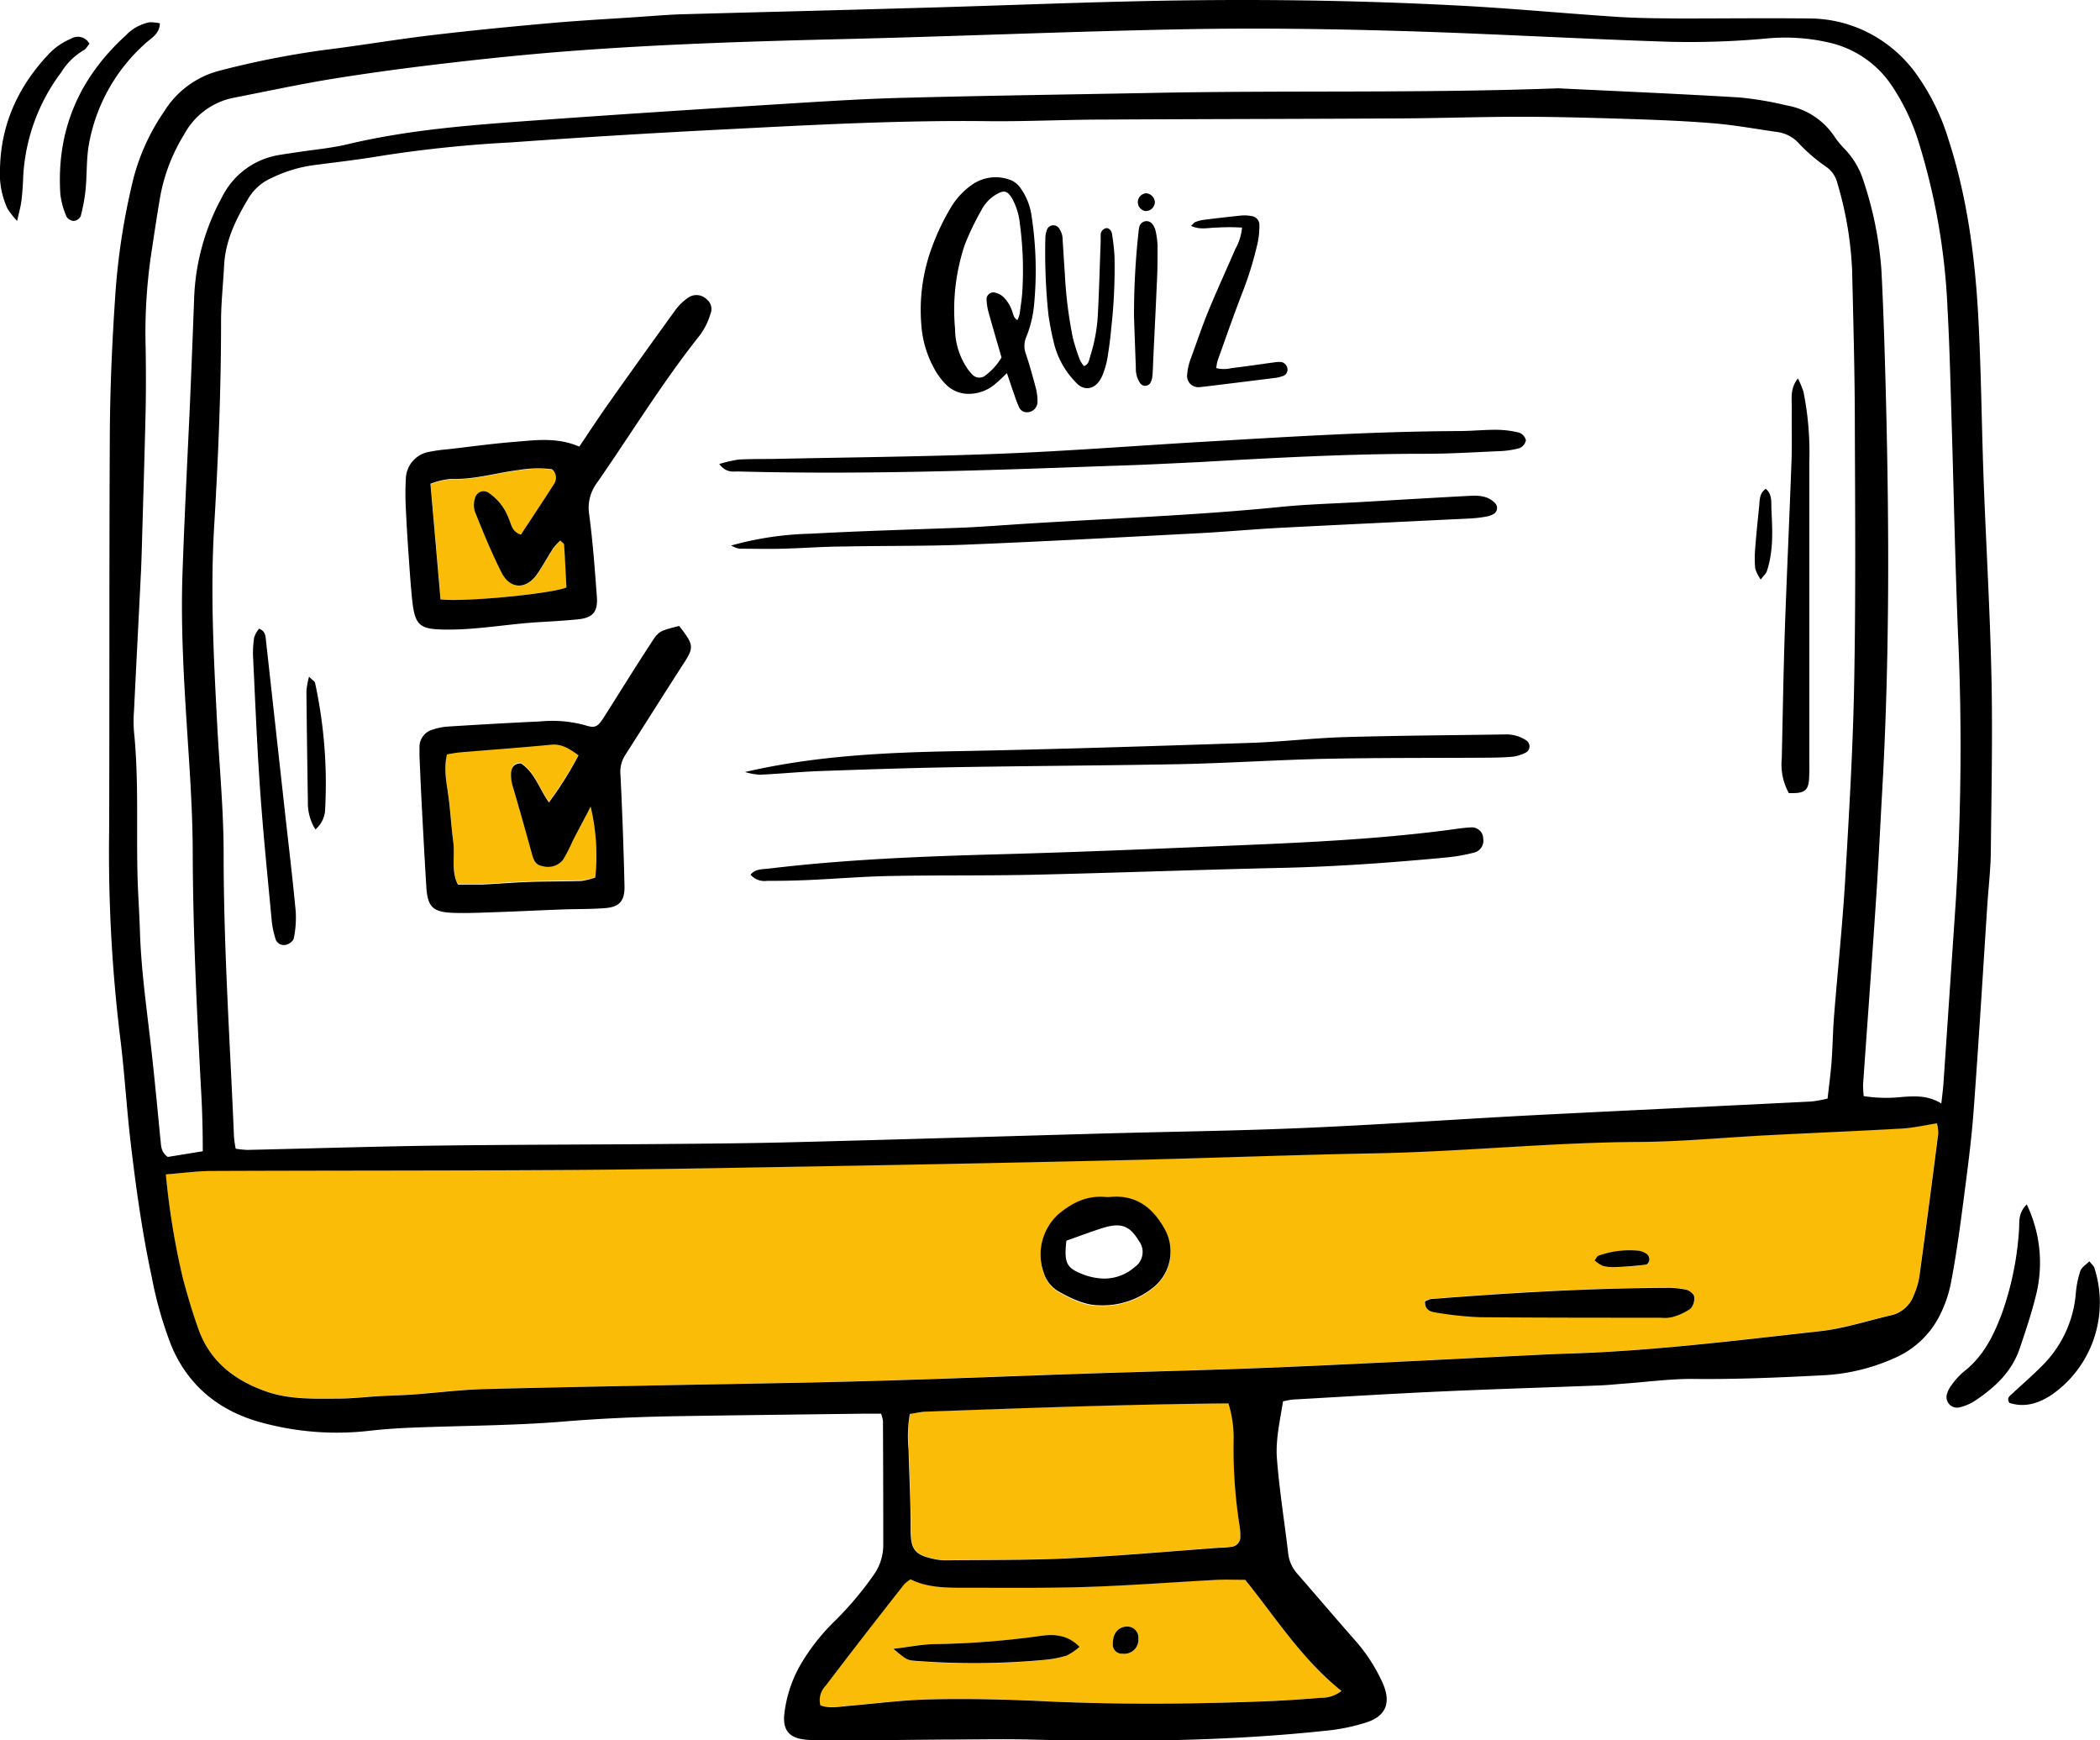 <?xml version="1.0" encoding="UTF-8"?> <svg xmlns="http://www.w3.org/2000/svg" viewBox="0 0 343.22 284.39"> <defs> <style>.cls-1{fill:#fbbc08;}</style> </defs> <g id="Слой_2" data-name="Слой 2"> <g id="Objects"> <path class="cls-1" d="M80,80.62a1.46,1.46,0,0,0-2.36.83,3.73,3.73,0,0,0,0,2.17C79,87,80.33,90.33,82,93.55c1.42,2.82,4.1,2.83,5.89.18.91-1.34,1.68-2.77,2.56-4.14a9.88,9.88,0,0,1,1.17-1.26c.33.35.6.51.62.68.15,2.36.26,4.71.38,7-2.66,1-16.66,2.4-20.59,2-.55-6.32-1.09-12.5-1.65-18.9a12.72,12.72,0,0,1,3.35-.8c3.8.15,7.41-1,11.11-1.45a18.64,18.64,0,0,1,5.41-.13,1.85,1.85,0,0,1,.26,2.53c-1.74,2.73-3.54,5.42-5.34,8.16-1.49-.45-1.56-1.71-2-2.65A8.72,8.72,0,0,0,80,80.62Z"></path> <path class="cls-1" d="M88.72,141.5a3.14,3.14,0,0,0,3.35-1.12,29,29,0,0,0,1.53-3c.69-1.33,1.4-2.64,2.09-4,.18-.32.34-.66.84-1.62a34.45,34.45,0,0,1,.76,11.59,12.57,12.57,0,0,1-2.21.49c-2.87.1-5.74.06-8.6.16-2.62.1-5.23.32-7.84.44-1.23.06-2.47,0-3.8,0-1.16-2.27-.46-4.69-.76-7s-.43-4.72-.74-7.06-.89-4.64-.29-7.22c.73-.12,1.43-.27,2.14-.33,5-.42,9.93-.77,14.89-1.25,1.81-.17,3.07.69,4.47,1.73a56.29,56.29,0,0,1-4.84,7.7c-1.58-2.27-2.34-4.93-4.59-6.39-1.25,0-1.55.89-1.6,1.77a6.57,6.57,0,0,0,.34,2.18c1,3.6,2.08,7.18,3.06,10.79C87.2,140.47,87.52,141.31,88.72,141.5Z"></path> <path class="cls-1" d="M219.25,276.31a5.35,5.35,0,0,1-3.39,1.12q-3.92.33-7.85.49c-12.73.56-25.46.68-38.2,0-5.85-.29-11.73-.4-17.6-.27-4.6.11-9.2.7-13.8,1.09-1.47.13-2.95.44-4.37-.12a3.37,3.37,0,0,1,.85-3.18c1.82-2.38,3.63-4.76,5.46-7.12q3.66-4.73,7.37-9.44a6.52,6.52,0,0,1,1.05-.84c2.81,1.34,5.93,1.39,9,1.38,6.62,0,13.24.08,19.86-.14,7.1-.23,14.2-.78,21.3-1.16,1.37-.07,2.75,0,4.54,0C208.38,264.14,212.69,271.06,219.25,276.31Zm-33.2-8.58a1.79,1.79,0,0,0-1.8-1.94c-1.44,0-2.37,1.08-2.37,2.75a1.49,1.49,0,0,0,1.57,1.68A2.31,2.31,0,0,0,186.05,267.73Zm-11.73,2.8a9.6,9.6,0,0,0,2.11-1.43c-2-2-4.18-2.11-6.44-1.78a140,140,0,0,1-17.48,1.34c-2,0-3.92.45-6.55.77,2.26,1.81,2.26,1.87,3.83,2a124.44,124.44,0,0,0,20.88-.17A18,18,0,0,0,174.32,270.53Z"></path> <path class="cls-1" d="M202.62,249.46a8.23,8.23,0,0,1,.1,1.49,1.63,1.63,0,0,1-1.52,1.78c-.62.09-1.25.1-1.87.14-8.21.6-16.42,1.34-24.64,1.73-6.72.33-13.47.25-20.21.32a8.36,8.36,0,0,1-1.85-.23c-3.16-.67-3.75-1.62-3.75-4.86,0-4.37-.22-8.73-.34-13.1a21.84,21.84,0,0,1,.21-5.73c1-.13,2-.34,2.93-.38,16.32-.59,32.64-1.19,49.14-1.34a18.66,18.66,0,0,1,.85,6A81.17,81.17,0,0,0,202.62,249.46Z"></path> <path class="cls-1" d="M190.22,200.64c-2-3.44-4.68-5.44-8.81-5a4.7,4.7,0,0,1-.75,0c-3.07-.27-5.49,1-7.77,2.95a8.89,8.89,0,0,0-2.27,9.58,5.32,5.32,0,0,0,2.27,2.88c2.27,1.38,4.66,2.38,6.63,2.33a13.09,13.09,0,0,0,9.29-3.18A7.54,7.54,0,0,0,190.22,200.64Zm126.33-17.11a6.88,6.88,0,0,1,.21,1.7q-1.5,11.72-3.09,23.41a12.56,12.56,0,0,1-.86,2.86,5.17,5.17,0,0,1-3.73,3.39c-3.89.9-7.74,2.18-11.68,2.61-12.66,1.4-25.3,3-38,3.54-2,.09-4,.12-6,.22-14.61.7-29.21,1.49-43.82,2.11-10.74.46-21.49.7-32.23,1.06-9.5.31-19,.69-28.49,1q-9.74.32-19.49.51c-16.62.35-33.24.62-49.87,1-4,.09-8,.61-12,.9-1.75.13-3.5.15-5.24.25-2.37.13-4.74.41-7.11.42-4,0-8,.16-11.83-1.22-5-1.82-9-4.87-10.89-10.09-1-2.7-1.79-5.46-2.53-8.23a122.39,122.39,0,0,1-2.81-17.09c2.92-.23,5.39-.58,7.87-.59,18.62-.08,37.25,0,55.88-.15,11.5-.06,23-.25,34.49-.46q28.88-.51,57.75-1.14c13.87-.32,27.73-.87,41.6-1.13,14.38-.27,28.7-1.78,43.08-1.86,7.12,0,14.23-.74,21.35-1.11s14.48-.67,21.71-1.08C312.69,184.27,314.52,183.84,316.55,183.53Zm-40.28,30.3a2.48,2.48,0,0,0,.62-2c-.05-.43-.76-1-1.26-1.12a14.74,14.74,0,0,0-3.31-.31c-12.84.06-25.65.81-38.45,1.83a4.29,4.29,0,0,0-1,.33c-.12,1.24.72,1.67,1.56,1.8a57.71,57.71,0,0,0,7.4.8c9.85.1,19.69.07,29.54.08a6,6,0,0,0,1.85-.09A10.09,10.09,0,0,0,276.27,213.83Zm-6.66-8a1.17,1.17,0,0,0-.42-.91,3,3,0,0,0-1.37-.53,15,15,0,0,0-6.57.83c-.19.07-.29.37-.58.77a5.27,5.27,0,0,0,1.38.9,7.14,7.14,0,0,0,2.21.17c1.6-.07,3.2-.2,4.78-.39C269.27,206.62,269.58,206.12,269.61,205.81Z"></path> <path d="M342.29,207.15a18.37,18.37,0,0,1-7,20.79c-2.16,1.42-4.44,2.1-6.88,1.29-.46-.77,0-1.07.36-1.4,1.55-1.44,3.14-2.83,4.65-4.32a18.87,18.87,0,0,0,5.85-12.19,15.67,15.67,0,0,1,.74-3.65c.2-.59.91-1,1.47-1.57C341.87,206.59,342.18,206.83,342.29,207.15Z"></path> <path d="M331.25,196.81a22,22,0,0,1,1.65,14.24c-.73,3.15-1.77,6.24-2.81,9.31-1.3,3.86-4.16,6.46-7.44,8.62a8.2,8.2,0,0,1-2.42,1,1.73,1.73,0,0,1-2-2.26,4.14,4.14,0,0,1,.68-1.32,12.06,12.06,0,0,1,2-2.23c3.21-2.47,4.89-5.85,6.28-9.55A50,50,0,0,0,330,200.7C330.05,199.51,329.87,198.19,331.25,196.81Z"></path> <path d="M295.71,75.54q0,24.51,0,49a29.78,29.78,0,0,1-.06,3c-.18,1.72-.86,2.14-3.29,2.05a9.71,9.71,0,0,1-1.15-5.66c.16-7,.27-14,.5-20.94.32-9.23.76-18.45,1.09-27.67.11-2.86,0-5.73.05-8.59,0-1.59-.31-3.25,1-4.89a15.17,15.17,0,0,1,.9,2.15A50.09,50.09,0,0,1,295.71,75.54Z"></path> <path d="M289.52,83.34c.17,3.35.34,6.73-.75,10-.14.42-.55.74-1,1.36a6.43,6.43,0,0,1-.9-1.79,18.74,18.74,0,0,1,0-3.35c.17-2.23.4-4.46.63-6.69.11-1.07,0-2.23,1.09-3C289.71,80.8,289.46,82.15,289.52,83.34Z"></path> <path d="M269,206.65c-1.58.19-3.18.32-4.78.39a7.14,7.14,0,0,1-2.21-.17,5.27,5.27,0,0,1-1.38-.9c.29-.4.39-.7.58-.77a15,15,0,0,1,6.57-.83,3,3,0,0,1,1.37.53,1.17,1.17,0,0,1,.42.91C269.58,206.12,269.27,206.62,269,206.65Z"></path> <path d="M233.87,212.27c12.8-1,25.61-1.77,38.45-1.83a14.74,14.74,0,0,1,3.31.31c.5.12,1.21.69,1.26,1.12a2.48,2.48,0,0,1-.62,2,10.09,10.09,0,0,1-3,1.36,6,6,0,0,1-1.85.09c-9.85,0-19.69,0-29.54-.08a57.71,57.71,0,0,1-7.4-.8c-.84-.13-1.68-.56-1.56-1.8A4.29,4.29,0,0,1,233.87,212.27Z"></path> <path d="M184.25,265.79a1.79,1.79,0,0,1,1.8,1.94,2.31,2.31,0,0,1-2.6,2.49,1.49,1.49,0,0,1-1.57-1.68C181.88,266.87,182.81,265.78,184.25,265.79Z"></path> <path d="M180.66,195.59a4.7,4.7,0,0,0,.75,0c4.13-.4,6.85,1.6,8.81,5a7.54,7.54,0,0,1-1.41,9.51,13.09,13.09,0,0,1-9.29,3.18c-2,0-4.36-1-6.63-2.33a5.32,5.32,0,0,1-2.27-2.88,8.89,8.89,0,0,1,2.27-9.58C175.17,196.55,177.59,195.32,180.66,195.59Zm4.76,11.48a3,3,0,0,0,.72-4.3c-1.46-2.43-2.86-3-5.66-2.19-2,.61-4,1.39-6.19,2.15-.41,3.62,0,4.46,2.69,5.5a10.42,10.42,0,0,0,2.53.63A7.51,7.51,0,0,0,185.42,207.07Z"></path> <path d="M146,269.43c2.63-.32,4.59-.73,6.55-.77A140,140,0,0,0,170,267.32c2.26-.33,4.48-.22,6.44,1.78a9.6,9.6,0,0,1-2.11,1.43,18,18,0,0,1-3.65.7,124.44,124.44,0,0,1-20.88.17C148.22,271.3,148.22,271.24,146,269.43Z"></path> <path d="M127.94,89.66c-2.36.07-4.74,0-7.1,0a4.37,4.37,0,0,1-1.34-.52,52.34,52.34,0,0,1,13-1.93c8.36-.46,16.73-.68,25.09-1,3.25-.15,6.49-.4,9.73-.61,14-.89,28-1.36,41.89-2.76,4.47-.45,9-.56,13.47-.82,5.86-.34,11.72-.69,17.58-1,1.5-.07,3,0,4.15,1.26a1.14,1.14,0,0,1-.17,1.63,3.8,3.8,0,0,1-1,.44,20.81,20.81,0,0,1-2.6.35c-10.36.51-20.72,1-31.07,1.53-4.5.23-9,.65-13.47.89-12.6.66-25.2,1.35-37.81,1.86-6.74.28-13.5.18-20.25.32C134.68,89.31,131.32,89.57,127.94,89.66Z"></path> <path d="M132.13,143.8q-3.36.15-6.74.13a3,3,0,0,1-2.72-1c.79-1,2-.87,3-1,12.53-1.5,25.13-2,37.74-2.34,13.23-.36,26.46-.93,39.68-1.49,11-.46,22-1,32.87-2.38,1.49-.18,3-.45,4.45-.52a1.85,1.85,0,0,1,2,1.81,2,2,0,0,1-1.46,2.3,28.7,28.7,0,0,1-4.41.79c-8.95.85-17.92,1.5-26.92,1.71-13.48.3-27,.81-40.44,1.12-7.87.18-15.74.06-23.61.21C141.1,143.22,136.62,143.6,132.13,143.8Z"></path> <path d="M155.62,125.37c-7.25.13-14.49.37-21.73.63-3.24.12-6.47.45-9.7.59a10.46,10.46,0,0,1-2.43-.44c11.37-2.64,22.82-3.19,34.31-3.4,16.11-.3,32.22-.83,48.32-1.36,5.12-.17,10.22-.79,15.33-.94,8.74-.26,17.48-.3,26.22-.44a5.87,5.87,0,0,1,3.55,1,1.17,1.17,0,0,1,0,1.9,6.47,6.47,0,0,1-2.1.72c-1.48.15-3,.17-4.48.18-8.75.06-17.49,0-26.23.18-7.87.17-15.73.7-23.59.87C180.6,125.1,168.11,125.15,155.62,125.37Z"></path> <path d="M181.36,76.13c-20.22.74-40.44,1.45-60.67.91-1,0-2,.24-3.14-1.22a24.16,24.16,0,0,1,3.18-.73C122.47,75,124.22,75,126,75c12.48-.27,25-.37,37.44-.86,11-.42,21.94-1.29,32.9-1.93,14-.82,27.92-1.71,41.91-1.77,2.12,0,4.24-.22,6.36-.21a15.74,15.74,0,0,1,3.69.47,1.75,1.75,0,0,1,1.09,1.25,1.75,1.75,0,0,1-1.05,1.28,14.32,14.32,0,0,1-3.32.49c-4.12.18-8.24.44-12.36.43-12.25,0-24.46.66-36.68,1.36C191.09,75.74,186.22,76,181.36,76.13Z"></path> <path d="M115.51,48.92a2,2,0,0,1,.6,2.38,11.42,11.42,0,0,1-1.61,3.33c-6.16,7.73-11.3,16.16-16.92,24.25A6.87,6.87,0,0,0,96.3,84.1c.59,4.45.92,8.94,1.25,13.42.18,2.5-.68,3.44-3.14,3.69-2,.19-4,.32-6,.43-5.35.29-10.64,1.35-16,1.23-3.7-.08-4.56-.68-5-4.45-.25-2.23-.4-4.48-.56-6.72-.2-2.86-.39-5.72-.52-8.59a43.78,43.78,0,0,1,0-4.86,4.59,4.59,0,0,1,3.89-4.43,26.34,26.34,0,0,1,3-.41c3.59-.41,7.18-.91,10.78-1.2,3.45-.27,7-.82,10.68.77,1.77-2.63,3.32-5,5-7.36q5.3-7.5,10.68-14.92a8.7,8.7,0,0,1,2.1-2.05A2.37,2.37,0,0,1,115.51,48.92ZM92.58,96c-.12-2.28-.23-4.63-.38-7,0-.17-.29-.33-.62-.68a9.88,9.88,0,0,0-1.17,1.26c-.88,1.37-1.65,2.8-2.56,4.14-1.79,2.65-4.47,2.64-5.89-.18-1.63-3.22-3-6.59-4.34-9.93a3.73,3.73,0,0,1,0-2.17A1.46,1.46,0,0,1,80,80.62a8.72,8.72,0,0,1,3.14,4.09c.44.94.51,2.2,2,2.65,1.8-2.74,3.6-5.43,5.34-8.16a1.85,1.85,0,0,0-.26-2.53,18.64,18.64,0,0,0-5.41.13c-3.7.45-7.31,1.6-11.11,1.45a12.72,12.72,0,0,0-3.35.8c.56,6.4,1.1,12.58,1.65,18.9C75.92,98.4,89.92,97.05,92.58,96Z"></path> <path d="M111,102.28c2.47,3.17,2.45,3.49.6,6.34-3.18,4.92-6.29,9.89-9.46,14.83a5.05,5.05,0,0,0-.73,3.17q.45,9.15.66,18.32c0,2.26-.83,3.25-3.06,3.44s-4.73.14-7.1.23c-3.62.13-7.23.32-10.84.44-2.37.08-4.75.2-7.11.11-3.26-.13-4.09-1-4.29-4.36-.29-4.73-.54-9.46-.79-14.2-.12-2.36-.22-4.73-.32-7.09,0-.5,0-1,0-1.5a2.92,2.92,0,0,1,2.13-2.78,10,10,0,0,1,2.54-.51c5-.31,10-.6,15-.83a20.47,20.47,0,0,1,7.42.62c1.62.53,2.05.26,3.05-1.31,2.56-4,5-8,7.63-12C107.67,103.08,107.74,103.13,111,102.28ZM97.29,143.39a34.45,34.45,0,0,0-.76-11.59c-.5,1-.66,1.3-.84,1.62-.69,1.33-1.4,2.64-2.09,4a29,29,0,0,1-1.53,3,3.14,3.14,0,0,1-3.35,1.12c-1.2-.19-1.52-1-1.8-2.07-1-3.61-2-7.19-3.06-10.79a6.57,6.57,0,0,1-.34-2.18c0-.88.35-1.74,1.6-1.77,2.25,1.46,3,4.12,4.59,6.39a56.29,56.29,0,0,0,4.84-7.7c-1.4-1-2.66-1.9-4.47-1.73-5,.48-9.93.83-14.89,1.25-.71.06-1.41.21-2.14.33-.6,2.58,0,4.89.29,7.22s.43,4.72.74,7.06-.4,4.71.76,7c1.33,0,2.57,0,3.8,0,2.61-.12,5.22-.34,7.84-.44,2.86-.1,5.73-.06,8.6-.16A12.57,12.57,0,0,0,97.29,143.39Z"></path> <path d="M51.49,111.57A77.68,77.68,0,0,1,53.15,132a4.57,4.57,0,0,1-1.6,3.54,8.23,8.23,0,0,1-1.23-4.64q-.15-9-.24-18a13.36,13.36,0,0,1,.43-2.33C51,111.11,51.43,111.3,51.49,111.57Z"></path> <path d="M62.66,25.41C58.85,26.06,55,26.5,51.17,27a22.69,22.69,0,0,0-6.78,2.08,8.31,8.31,0,0,0-3.66,3.12c-2.08,3.44-3.88,7-4.1,11.14-.16,3.12-.51,6.24-.5,9.36,0,11.13-.47,22.24-1.13,33.34-.63,10.64-.08,21.24.47,31.85.37,7.24,1.09,14.48,1.08,21.72,0,15.39,1.05,30.73,1.69,46.09a17.22,17.22,0,0,0,.28,2,14.76,14.76,0,0,0,1.92.2c10.25-.23,20.49-.56,30.74-.7,12.62-.17,25.25-.16,37.87-.27,7.13-.06,14.26-.12,21.38-.31,16.87-.43,33.74-.95,50.61-1.42,10.62-.29,21.25-.42,31.87-.88,12-.51,24-1.35,35.94-2,15.73-.81,31.46-1.54,47.19-2.33a20.7,20.7,0,0,0,2.66-.48c.23-2.1.5-4.07.65-6.05.18-2.49.21-5,.41-7.49.58-7.35,1.36-14.69,1.8-22,.63-10.73,1.28-21.47,1.48-32.22.27-14.12.16-28.25.11-42.38,0-8.37-.25-16.75-.44-25.12a58.58,58.58,0,0,0-2.43-14.38,4.47,4.47,0,0,0-1.87-2.65,28.24,28.24,0,0,1-4.25-3.62,5.86,5.86,0,0,0-3.48-2c-3.46-.48-6.91-1.13-10.38-1.43-4.48-.38-9-.56-13.48-.71-6-.19-12-.37-18-.38-6.62,0-13.25.23-19.87.27-16.13.09-32.26.1-48.39.19-6.37,0-12.75.33-19.12.26-14.27-.17-28.5.6-42.73,1.33q-17.59.88-35.18,2.14A206.31,206.31,0,0,0,62.66,25.41ZM27.42,189.05l5.72-.93c0-3.21-.07-6.18-.23-9.16-.71-13.1-1.36-26.21-1.41-39.34,0-6.62-.46-13.24-.89-19.85-.56-8.73-1.09-17.46-.78-26.22S30.59,75.83,31,67q.39-9,.72-18a37.11,37.11,0,0,1,4.59-16.83,12.66,12.66,0,0,1,9.29-6.84c1-.17,2-.31,3-.46,2.72-.42,5.47-.65,8.13-1.28,10.51-2.51,21.23-3.23,31.95-4,13.21-.95,26.43-1.8,39.65-2.63,6.73-.42,13.47-.85,20.22-1,13.49-.35,27-.53,40.49-.79,21.87-.42,43.75.08,65.61-.74,9.86.48,19.72.9,29.58,1.49a54.28,54.28,0,0,1,7.75,1.3,11.79,11.79,0,0,1,7.91,5.2,15.22,15.22,0,0,0,1.67,2,13.09,13.09,0,0,1,3,5.13,58.88,58.88,0,0,1,2.94,14.66c.35,6.87.55,13.74.73,20.61.55,21.62.61,43.24-.63,64.85-.33,5.87-.6,11.74-1,17.6-.66,10-1.4,19.94-2.1,29.91a17.21,17.21,0,0,0,.1,1.93,24.14,24.14,0,0,0,6.45.12c2-.11,4-.27,6.24,1.08.16-1.49.28-2.34.34-3.2q1-14.77,2-29.55A407.69,407.69,0,0,0,320,103.3c-.44-11.11-.67-22.23-1-33.35-.2-6.49-.34-13-.7-19.48a106.67,106.67,0,0,0-4.72-27.25,35.24,35.24,0,0,0-4.3-9.09A16.76,16.76,0,0,0,299.12,7a31.82,31.82,0,0,0-10.41-.71A137.43,137.43,0,0,1,273,6.83c-14.86-.47-29.71-1.36-44.58-1.78-11.61-.34-23.25-.49-34.87-.27-18.61.35-37.22,1.16-55.84,1.61-14.62.35-29.24.81-43.82,1.9-6.6.49-13.19,1.15-19.77,1.91s-12.89,1.58-19.31,2.61c-5.54.88-11,2.07-16.55,3.15a11.79,11.79,0,0,0-8.16,6,29.38,29.38,0,0,0-3.83,9.71c-.55,3.07-1,6.17-1.47,9.25a87.74,87.74,0,0,0-1,15.7c.06,3.5.07,7,0,10.5-.17,7.49-.41,15-.62,22.48-.05,1.62-.1,3.25-.19,4.87-.36,7.24-.74,14.48-1.09,21.71a21.18,21.18,0,0,0,0,3.38c.77,7.6.4,15.23.56,22.85.06,3.25.31,6.49.41,9.74.2,6.51,1.15,12.94,1.87,19.39.54,4.85,1,9.7,1.47,14.55C26.36,187.07,26.18,188.15,27.42,189.05Zm-.31,2.85A122.39,122.39,0,0,0,29.92,209c.74,2.77,1.56,5.53,2.53,8.23,1.87,5.22,5.85,8.27,10.89,10.09,3.83,1.38,7.85,1.24,11.83,1.22,2.37,0,4.74-.29,7.11-.42,1.74-.1,3.49-.12,5.24-.25,4-.29,8-.81,12-.9,16.63-.41,33.25-.68,49.87-1q9.75-.19,19.49-.51c9.5-.3,19-.68,28.49-1,10.74-.36,21.49-.6,32.23-1.06,14.61-.62,29.21-1.41,43.82-2.11,2-.1,4-.13,6-.22,12.74-.57,25.38-2.14,38-3.54,3.94-.43,7.79-1.71,11.68-2.61a5.17,5.17,0,0,0,3.73-3.39,12.56,12.56,0,0,0,.86-2.86q1.6-11.7,3.09-23.41a6.88,6.88,0,0,0-.21-1.7c-2,.31-3.86.74-5.71.85-7.23.41-14.47.71-21.71,1.08s-14.23,1.07-21.35,1.11c-14.38.08-28.7,1.59-43.08,1.86-13.87.26-27.73.81-41.6,1.13q-28.87.66-57.75,1.14c-11.49.21-23,.4-34.49.46-18.63.11-37.26.07-55.88.15C32.5,191.32,30,191.67,27.11,191.9Zm298.37-81.26c.2,9.37,0,18.75-.1,28.13,0,3-.37,6-.57,9-.74,11.35-1.42,22.7-2.27,34.05-.38,5-1.06,9.94-1.7,14.89-.57,4.34-1.16,8.67-2,13a20.39,20.39,0,0,1-2,5.6,14.88,14.88,0,0,1-7.36,6.67,32.13,32.13,0,0,1-11.61,2.75c-7.11.37-14.22.68-21.35.59-3.61,0-7.23.48-10.84.75-1.37.1-2.74.25-4.11.31-8.75.34-17.5.6-26.24,1-8,.36-16,.86-24,1.31a12.72,12.72,0,0,0-1.64.3c-.47,3.07-1.21,6.15-1,9.22.39,5.22,1.24,10.41,1.85,15.62a6,6,0,0,0,1.51,3.35c3.12,3.57,6.19,7.19,9.33,10.76a27.34,27.34,0,0,1,4.66,7.21c1.35,3.15.44,5.34-2.87,6.35a31.63,31.63,0,0,1-5.84,1.24c-16.31,1.78-32.68,1.92-49.06,1.51-4.5-.11-9,0-13.5,0-6.62.05-13.25.13-19.87.17a29,29,0,0,1-3.37-.17c-2.47-.26-3.58-1.5-3.36-4a20.87,20.87,0,0,1,2.62-8.15,33.73,33.73,0,0,1,5.78-7.35,55.13,55.13,0,0,0,6.26-7.45,8.42,8.42,0,0,0,1.53-4.91q0-10.12-.05-20.24A6.52,6.52,0,0,0,144,231h-2.73c-10,.13-20,.24-30,.4-6.37.1-12.72.35-19.09.88-8.21.68-16.48.67-24.73,1-2.37.09-4.74.25-7.1.52a46.74,46.74,0,0,1-17.83-1.41c-6.68-1.86-11.78-5.92-14.53-12.53a63.36,63.36,0,0,1-3.18-11.15c-1.58-7.34-2.61-14.77-3.48-22.22-.68-5.83-1-11.71-1.76-17.53a250.42,250.42,0,0,1-1.73-33.3c.07-21.63,0-43.27.11-64.9.05-7.49.38-15,.89-22.48a111,111,0,0,1,3-19.24,34.81,34.81,0,0,1,5-10.84A15.06,15.06,0,0,1,36,11.52a144.66,144.66,0,0,1,16.9-3.34c6-.74,11.87-1.75,17.82-2.45,6.57-.78,13.17-1.42,19.76-2C96,3.25,101.48,3,107,2.58c1.5-.1,3-.21,4.5-.25,12.37-.34,24.74-.64,37.12-1C161.21,1,173.83.47,186.45.19,203.71-.2,221,0,238.2.9c8.73.45,17.45,1.29,26.18,1.86,3.48.22,7,.24,10.48.26,7,0,14-.08,21,0a21.34,21.34,0,0,1,10.72,3,22,22,0,0,1,6.36,5.72,36.58,36.58,0,0,1,5.5,11c3,9.24,4.29,18.75,4.85,28.37.51,9,.57,18,.9,27C324.59,88.91,325.25,99.77,325.48,110.64ZM215.86,277.43a5.35,5.35,0,0,0,3.39-1.12c-6.56-5.25-10.87-12.17-15.74-18.16-1.79,0-3.17-.06-4.54,0-7.1.38-14.2.93-21.3,1.16-6.62.22-13.24.13-19.86.14-3.11,0-6.23,0-9-1.38a6.52,6.52,0,0,0-1.05.84q-3.71,4.71-7.37,9.44c-1.83,2.36-3.64,4.74-5.46,7.12a3.37,3.37,0,0,0-.85,3.18c1.42.56,2.9.25,4.37.12,4.6-.39,9.2-1,13.8-1.09,5.87-.13,11.75,0,17.6.27,12.74.64,25.47.52,38.2,0Q211.94,277.76,215.86,277.43ZM202.72,251a8.23,8.23,0,0,0-.1-1.49,81.17,81.17,0,0,1-1-14.19,18.66,18.66,0,0,0-.85-6c-16.5.15-32.82.75-49.14,1.34-1,0-1.93.25-2.93.38a21.84,21.84,0,0,0-.21,5.73c.12,4.37.35,8.73.34,13.1,0,3.24.59,4.19,3.75,4.86a8.36,8.36,0,0,0,1.85.23c6.74-.07,13.49,0,20.21-.32,8.22-.39,16.43-1.13,24.64-1.73.62,0,1.25-.05,1.87-.14A1.63,1.63,0,0,0,202.72,251Z"></path> <path d="M43.47,104.67q1.5,13.56,3,27.12c.63,5.7,1.32,11.39,1.86,17.1a16.89,16.89,0,0,1-.31,4.42c-.07.44-.8,1-1.31,1.08A1.42,1.42,0,0,1,45,153.31a14.77,14.77,0,0,1-.56-2.54c-.67-7.19-1.41-14.39-1.92-21.59s-.8-14.44-1.15-21.66a16.33,16.33,0,0,1,.17-3.35,4.56,4.56,0,0,1,.8-1.44C43.4,103.14,43.39,103.94,43.47,104.67Z"></path> <path d="M14.62,7.14c-.29.34-.53.85-.93,1.06A10.6,10.6,0,0,0,10,11.83a31,31,0,0,0-6.2,16.91c-.05,1.37-.14,2.74-.3,4.1-.12.95-.4,1.88-.7,3.27a15.33,15.33,0,0,1-1.57-2A13.6,13.6,0,0,1,0,27.56c.15-7.47,3.14-13.73,8.23-19a10.89,10.89,0,0,1,3.38-2.24A2.15,2.15,0,0,1,14.62,7.14Z"></path> <path d="M20.56,5.79a7.29,7.29,0,0,1,3.87-2.15,7.21,7.21,0,0,1,1.7.17C26.08,5.34,25.07,6,24.25,6.67a28.91,28.91,0,0,0-9.71,16.85c-.44,2.44-.31,5-.55,7.45a28.16,28.16,0,0,1-.81,4.38,1.43,1.43,0,0,1-1.12.75,1.5,1.5,0,0,1-1.19-.7,13.32,13.32,0,0,1-1-3.58C9.17,21.41,12.88,12.77,20.56,5.79Z"></path> <path d="M169.3,63.43c-.49-1.85-1-3.69-1.6-5.51a3.69,3.69,0,0,1,0-2.77,18.72,18.72,0,0,0,1.33-5.58,58.64,58.64,0,0,0-.41-14.13,10.13,10.13,0,0,0-1.73-4.56,3.76,3.76,0,0,0-1.48-1.36,6.73,6.73,0,0,0-6.3.5,12,12,0,0,0-3.55,3.64,38.12,38.12,0,0,0-3.34,7,29.46,29.46,0,0,0-1.63,12.52,17.22,17.22,0,0,0,2.29,7.39,11.31,11.31,0,0,0,1.74,2.27,5.17,5.17,0,0,0,3.91,1.51,6.64,6.64,0,0,0,4.28-1.74c.52-.43,1-.92,1.76-1.63.49,1.43.87,2.59,1.28,3.73a15,15,0,0,0,.74,1.9,1.42,1.42,0,0,0,.72.67,1.72,1.72,0,0,0,2.26-1.66A8.82,8.82,0,0,0,169.3,63.43Zm-2.19-16.21c-.06,1.37-.28,2.72-.46,4.08a5.48,5.48,0,0,1-.36,1c-.63-.35-.67-.93-.85-1.39a5.73,5.73,0,0,0-1.5-2.43,2.91,2.91,0,0,0-1.23-.64,1.12,1.12,0,0,0-1.46,1.24,9.36,9.36,0,0,0,.33,2c.66,2.37,1.36,4.73,2.11,7.33a10.13,10.13,0,0,1-2.57,2.89,1.58,1.58,0,0,1-2.22-.11,7.5,7.5,0,0,1-1-1.28,11.74,11.74,0,0,1-1.81-6.24,33.48,33.48,0,0,1,1.56-13.59,43.44,43.44,0,0,1,2.74-5.72,6.31,6.31,0,0,1,2.35-2.54c1.34-.81,1.91-.68,2.68.62a10.64,10.64,0,0,1,1.26,4.1A56.81,56.81,0,0,1,167.11,47.22Z"></path> <path d="M203,37.19a33.56,33.56,0,0,0-4.14,0c-1.32,0-2.68.43-4.2-.28.35-.32.49-.55.7-.63a6.68,6.68,0,0,1,1.38-.36c2-.25,4.08-.49,6.12-.7a6,6,0,0,1,1.64.08,1.46,1.46,0,0,1,1.33,1.58,12.86,12.86,0,0,1-.29,2.84,57.24,57.24,0,0,1-2.39,7.85c-1.47,3.76-2.79,7.58-4.15,11.38a7.3,7.3,0,0,0-.22,1.2,5.33,5.33,0,0,0,2.51,0c2.31-.27,4.61-.62,6.92-.93a4.94,4.94,0,0,1,1.21-.06,1.25,1.25,0,0,1,1,1.19,1.07,1.07,0,0,1-.76,1.1,5.94,5.94,0,0,1-1.4.32q-5.81.73-11.61,1.43c-.21,0-.41.06-.62.06a1.83,1.83,0,0,1-2-2.08,9.45,9.45,0,0,1,.52-2.4c1-2.71,1.9-5.43,3-8.09,1.38-3.35,2.91-6.65,4.35-10A8.87,8.87,0,0,0,203,37.19Z"></path> <path d="M177.16,59.82c.8-.27.83-1,1-1.53a27.07,27.07,0,0,0,1.27-6.85c.21-4,.31-7.94.46-11.91,0-.41,0-.82,0-1.23a1.14,1.14,0,0,1,.84-1c.38-.12.88.25,1,.85a34.63,34.63,0,0,1,.42,3.67,87.49,87.49,0,0,1-.54,11.89c-.13,1.64-.37,3.27-.63,4.89a12.78,12.78,0,0,1-.59,2.18,5.88,5.88,0,0,1-.6,1.3c-1,1.61-2.69,1.82-3.95.41a13.87,13.87,0,0,1-3.48-6,48.08,48.08,0,0,1-1-5,96.88,96.88,0,0,1-.51-12.52,4.17,4.17,0,0,1,.25-1.4,1.12,1.12,0,0,1,2-.25,3.32,3.32,0,0,1,.58,1.93c.12,1.92.24,3.83.37,5.75a69.62,69.62,0,0,0,1.29,10.18,30.63,30.63,0,0,0,1.19,3.7A5,5,0,0,0,177.16,59.82Z"></path> <path d="M185.34,51.58A123.72,123.72,0,0,1,186.07,38a4.84,4.84,0,0,1,.16-1,1.2,1.2,0,0,1,2.13-.36,2.8,2.8,0,0,1,.51,1.09,13.48,13.48,0,0,1,.32,2.44c0,2,0,4.11-.12,6.16-.17,4-.38,8.07-.57,12.1-.05,1-.06,2.06-.16,3.08a2.75,2.75,0,0,1-.38,1.14,1,1,0,0,1-1.59,0,4.18,4.18,0,0,1-.73-2.52C185.53,57,185.41,53.88,185.34,51.58Z"></path> <path d="M187.27,34.49a1.46,1.46,0,0,1,.08-2.91,1.55,1.55,0,0,1,1.4,1.5A1.51,1.51,0,0,1,187.27,34.49Z"></path> </g> </g> </svg> 